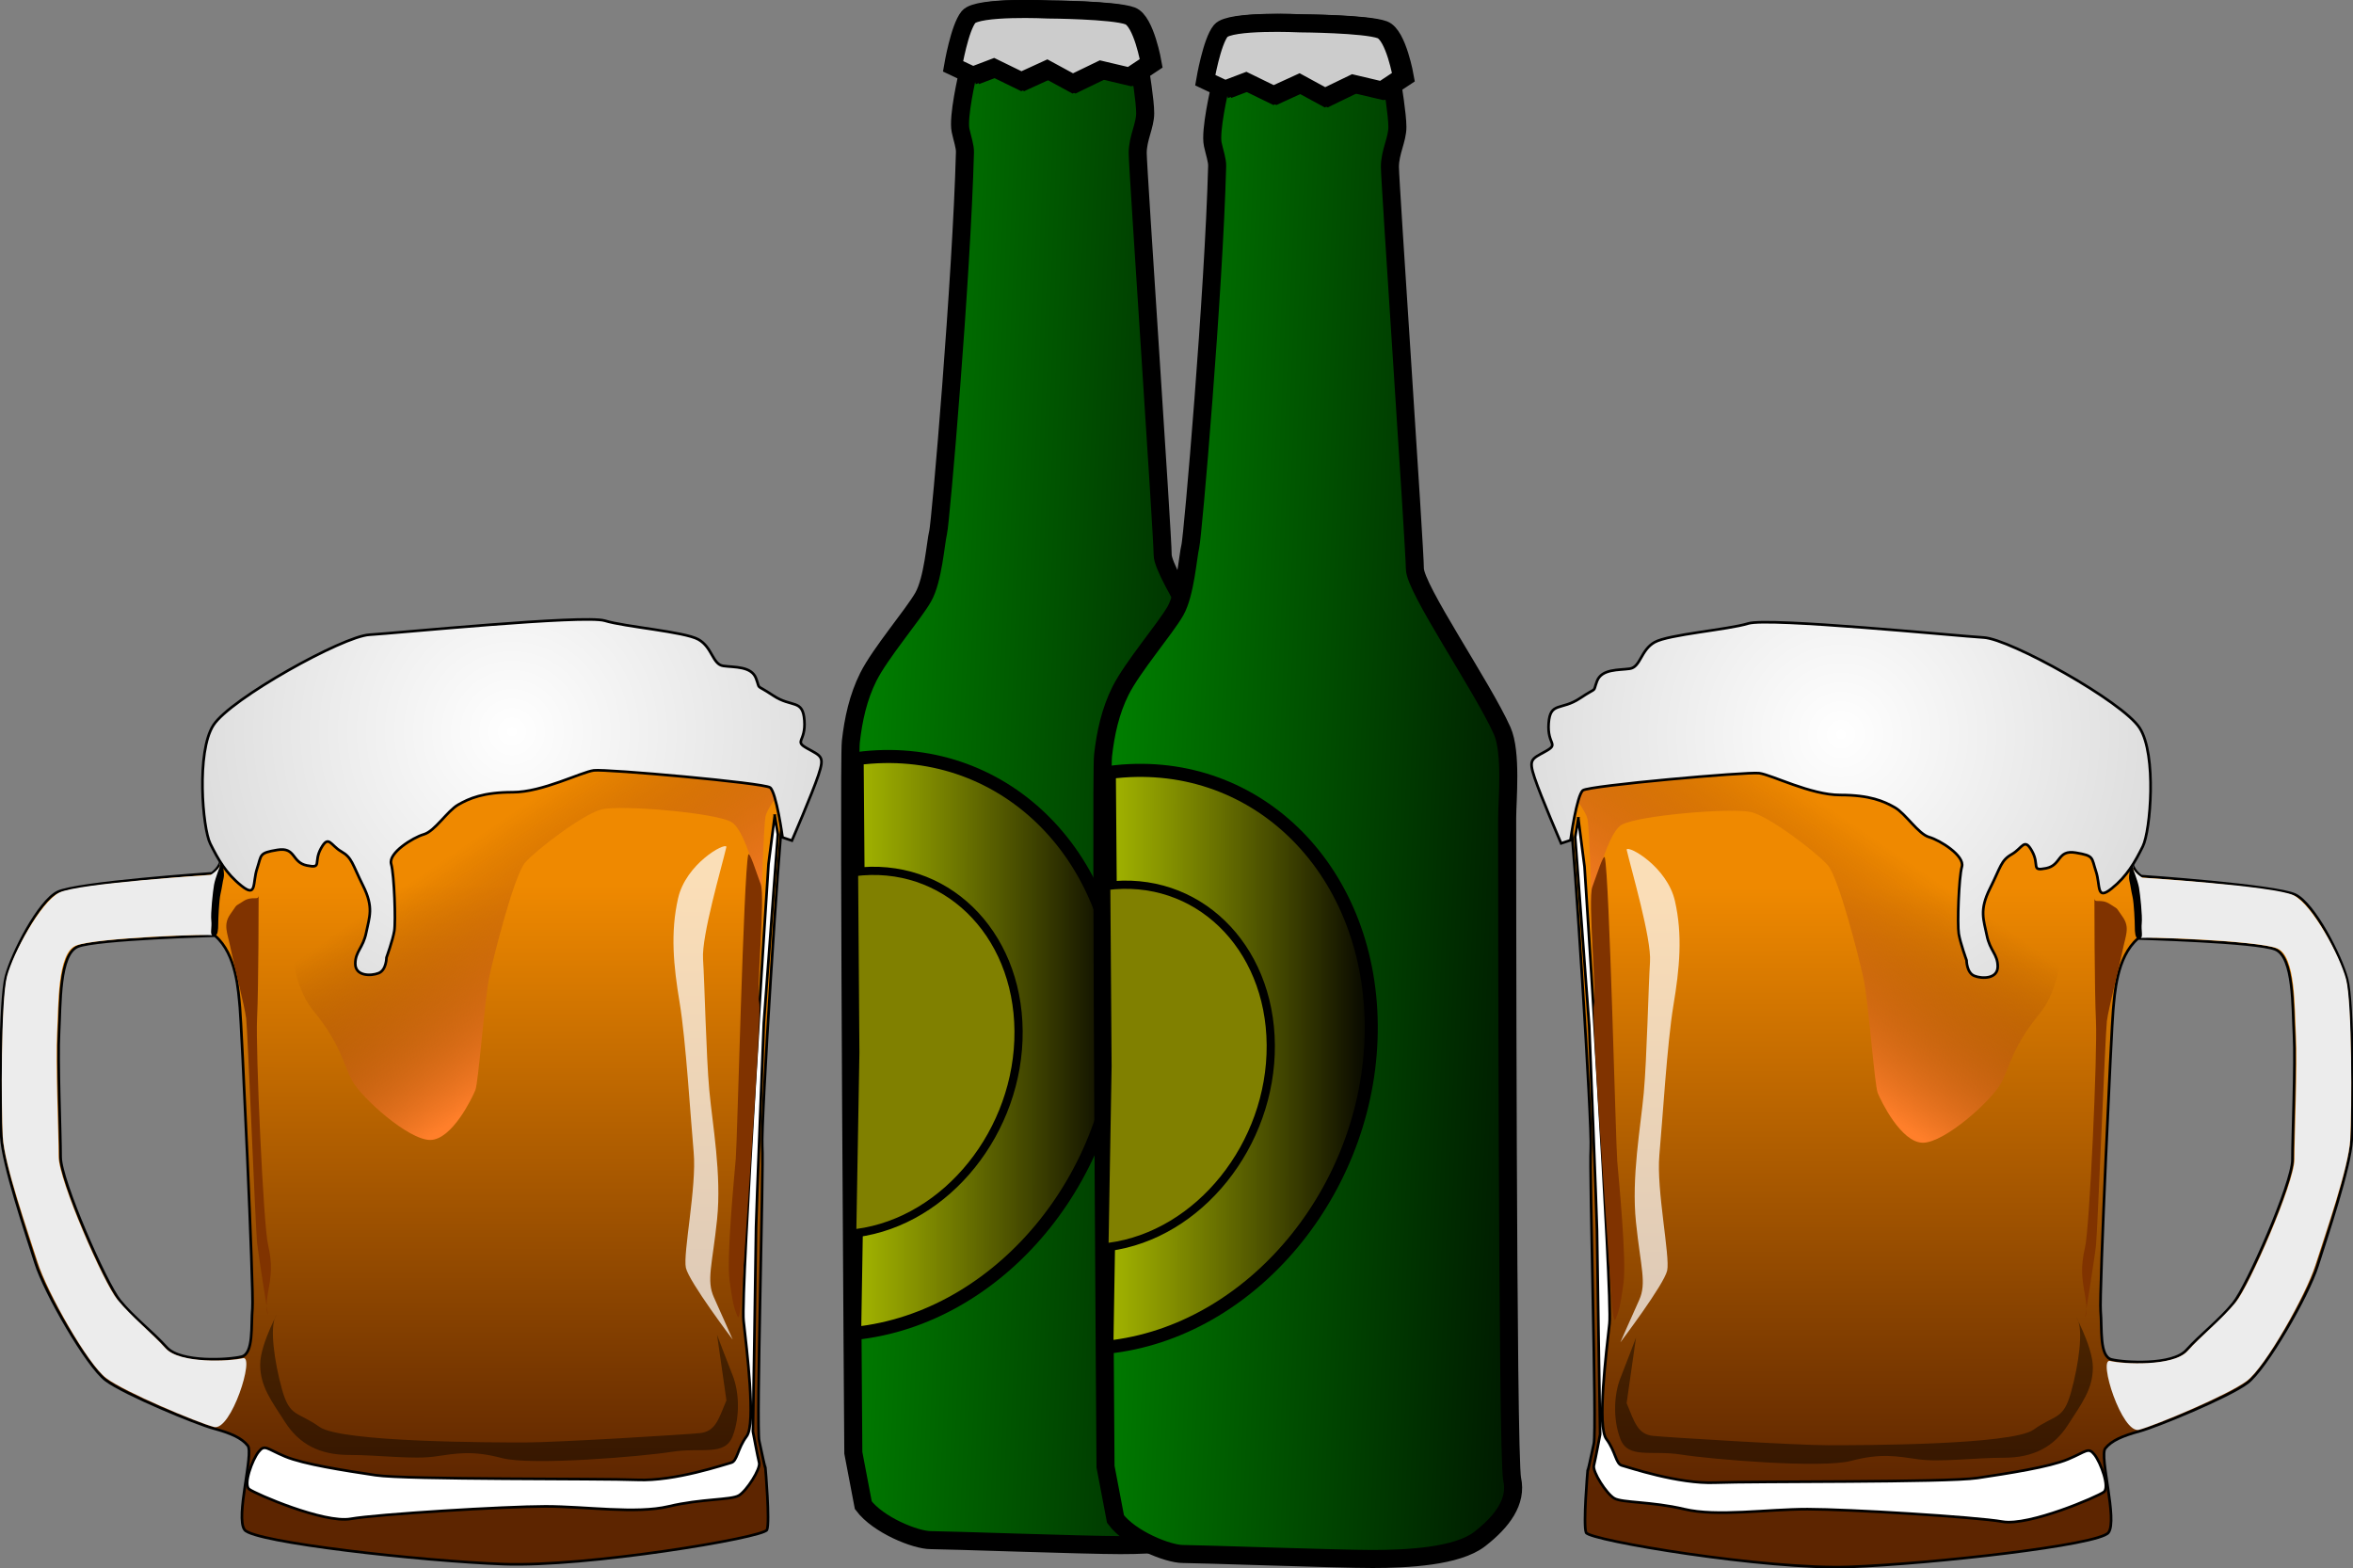 <?xml version="1.0" encoding="UTF-8"?>
<svg version="1.1" viewBox="0 0 482.59 321.6" xmlns="http://www.w3.org/2000/svg">
<rect x="0" y="0" width="482.59" height="321.6" fill="#808080" stroke="none"/>
<defs>
<linearGradient id="c" x1="105.45" x2="217.05" y1="251.54" y2="256.27" gradientTransform="translate(330.88 233.58)" gradientUnits="userSpaceOnUse">
<stop stop-color="#008000" offset="0"/>
<stop offset="1"/>
</linearGradient>
<linearGradient id="b" x1="170.93" x2="154.28" y1="121.75" y2="82.281" gradientUnits="userSpaceOnUse">
<stop offset="0"/>
<stop stop-color="#c8c600" stop-opacity=".835" offset="1"/>
</linearGradient>
<linearGradient id="e" x1="121.87" x2="122.01" y1="121.23" y2="349.41" gradientUnits="userSpaceOnUse">
<stop stop-color="#ef8900" offset="0"/>
<stop stop-color="#5d2500" offset="1"/>
</linearGradient>
<linearGradient id="d" x1="113.13" x2="160.42" y1="186.8" y2="117.64" gradientUnits="userSpaceOnUse">
<stop stop-color="#ff7f2a" offset="0"/>
<stop stop-color="#813300" stop-opacity="0" offset="1"/>
</linearGradient>
<radialGradient id="a" cx="126.23" cy="45.06" r="117.84" gradientTransform="matrix(1.755 6.3148e-8 -1.0548e-8 1.766 -95.321 -16.223)" gradientUnits="userSpaceOnUse">
<stop stop-color="#fff" offset="0"/>
<stop stop-color="#c5c5c5" offset="1"/>
</radialGradient>
</defs>
<g transform="translate(-240.53 -267.79)">
<g transform="matrix(-.541 0 0 .541 525.35 266.49)">
<path transform="translate(206.15 216.44)" d="m64.875 69.156c-19.529-0.024-34.948 0.151-36.5 0.594-4.138 1.182-7.688 5.312-7.688 5.312s1.786 15.961 2.969 21.281c1.182 5.32 8.279 115.88 7.688 124.16-0.591 8.276 2.339 106.4 1.156 111.72-1.108 4.988-2.209 10.493-2.344 10.188-0.033 0.384-1.765 20.603-0.594 23.531 1.182 2.956 68.575 14.182 99.906 13 31.331-1.182 94.578-8.271 98.125-13 3.547-4.729-3.552-28.982-1.188-31.938 2.365-2.956 6.497-4.726 13-6.5 6.503-1.773 33.719-12.992 40.812-18.312 7.094-5.32 23.047-33.112 26.594-44.344 3.547-11.232 12.409-37.266 13-47.906 0.591-10.641 0.583-52.008-1.781-60.875-2.365-8.867-12.406-28.359-19.5-31.906-7.08-3.55-58.52-7.1-58.52-7.1s-3.531-2.391-3.531-5.938-69.164-38.414-85.125-40.188c-9.97-1.105-53.917-1.737-86.465-1.778zm173.94 71.531c-0.591 0 44.937 1.2 52.031 4.156 7.094 2.956 6.503 21.859 7.094 32.5 0.591 10.641-0.594 38.414-0.594 47.281 0 8.867-17.148 47.904-22.469 54.406-5.32 6.503-12.398 11.807-17.719 17.719-5.32 5.912-23.646 4.745-28.375 3.562-4.729-1.182-3.565-11.841-4.156-18.344-0.591-6.503 4.159-108.18 4.75-114.09 0.591-5.912 1.161-20.094 9.438-27.188z" fill="url(#e)" stroke="#000" stroke-width="1px"/>
<path transform="translate(206.15 216.44)" d="m31.331 128.28s5.32-27.193 11.823-30.74c6.503-3.547 41.972-6.503 49.066-4.729 7.094 1.774 24.828 15.37 28.966 20.099 4.138 4.729 11.823 34.878 13.596 43.154 1.774 8.276 4.138 40.198 5.32 43.154 1.182 2.956 8.867 18.917 17.143 18.917 8.276 0 26.011-15.961 29.558-22.464 3.547-6.503 4.138-13.596 14.779-26.602 10.641-13.005 8.276-37.834 12.414-43.154 4.138-5.32 1.182-8.867 5.912-5.912s7.094 7.685 10.641 3.547c3.547-4.138-15.37-34.287-15.37-34.287l-177.34-15.369-14.184 11.232s5.912 7.094 6.503 10.641c0.591 3.547 1.774 33.105 1.182 32.513z" fill="url(#d)"/>
<path transform="translate(206.15 216.44)" d="m23.646 103.45s2.365-17.143 4.729-18.917c2.365-1.774 62.071-7.094 66.8-6.503 4.729 0.591 19.508 8.276 30.74 8.276s16.552 2.365 20.69 4.729c4.138 2.365 8.867 10.05 13.005 11.232 4.138 1.182 13.596 7.094 12.414 11.232-1.182 4.138-1.773 21.873-1.182 25.42 0.591 3.547 2.956 10.05 2.956 10.05s0 4.729 2.956 5.912 8.867 1.182 8.867-3.547-2.956-5.912-4.138-11.823-2.956-9.458 1.182-17.735c4.138-8.276 4.138-10.641 8.276-13.005 4.138-2.365 4.729-6.503 7.685-1.182s-0.591 7.685 5.32 6.503c5.912-1.182 4.138-7.094 11.232-5.912 7.094 1.182 5.912 1.774 7.685 7.094 1.774 5.32 0 11.232 5.912 6.503 5.912-4.729 8.867-10.05 11.823-15.961 2.956-5.912 5.32-34.878-1.182-44.928s-49.066-33.696-59.115-34.287c-10.05-0.591-81.579-7.685-89.264-5.32s-30.149 4.138-35.469 7.094c-5.32 2.956-5.32 9.458-9.458 10.05-4.138 0.591-10.641 0-12.414 4.729-1.774 4.729 0.591 1.774-6.503 6.503s-11.232 1.182-11.823 9.458c-0.591 8.276 4.138 7.685-1.182 10.641-5.32 2.956-6.503 2.956-4.138 10.05 2.365 7.094 10.05 24.828 10.05 24.828l3.547-1.182z" fill="url(#a)" stroke="#000" stroke-width="1px"/>
<path transform="translate(206.15 216.44)" d="m26.602 95.175 2.365 18.326s10.641 162.57 9.458 173.21c-1.182 10.641-4.729 39.016-1.182 43.745 3.547 4.729 3.547 9.458 5.912 10.05 2.365 0.591 21.281 7.094 35.469 6.503 14.188-0.591 87.49 0 99.314-1.774 11.823-1.773 27.193-4.138 34.287-7.094 7.094-2.956 7.685-4.729 10.05-1.774 2.365 2.956 5.912 12.414 3.547 14.188-2.365 1.774-28.375 13.005-38.425 11.232-10.05-1.774-58.524-4.729-73.894-4.729s-34.287 2.956-46.701 0-23.646-2.365-26.602-4.138c-2.956-1.774-8.276-10.05-7.685-12.414 0.591-2.365 2.365-11.823 2.365-11.823s-1.182-73.894-1.182-77.441c0-3.547-2.956-77.441-2.956-77.441l-5.32-71.529 1.182-7.094z" fill="#fff" stroke="#000" stroke-width="1px"/>
<path transform="translate(206.15 216.44)" d="m222.27 125.32s0 34.878 0.591 46.701-2.365 78.032-4.138 85.717-1.182 11.823 0 18.326c1.182 6.503 0 8.276 0 8.276s3.547-21.873 4.138-27.193c0.591-5.32 3.547-80.397 4.138-85.126 0.591-4.729 4.729-20.69 5.912-26.602 1.182-5.912 2.956-8.867 0-13.005-2.956-4.138-1.182-2.365-4.729-4.729s-5.912 0-5.912-2.365z" fill="#803300"/>
<path transform="translate(206.15 216.44)" d="m36.651 109.95c1.774 7.685 4.138 108.18 4.729 115.27 0.591 7.094 3.547 37.243 2.365 46.11-1.182 8.867-1.774 10.641-2.956 13.596-1.182 2.956-1.774-11.232-1.774-11.232s-7.685-103.45-6.503-107.59c1.182-4.138-2.365-40.198-0.591-44.928 1.774-4.729 4.138-12.414 4.729-11.232z" fill="#803300"/>
<path transform="translate(206.15 216.44)" d="m44.928 316.86c2.956 7.094 4.138 11.823 10.05 12.414 5.912 0.591 54.386 3.547 66.209 3.547s69.756 0 78.032-5.912c8.276-5.912 11.232-3.547 14.188-14.188 2.956-10.641 4.729-23.646 2.365-27.784-2.365-4.138 5.912 10.05 5.912 18.326 0 8.276-4.138 13.596-9.458 21.873-5.32 8.276-13.005 12.414-24.237 12.414s-24.237 1.773-32.513 0.591c-8.276-1.182-14.188-2.365-25.42 0.591s-53.204-0.591-64.436-2.365-20.099 1.774-23.055-5.912c-2.956-7.685-2.365-17.143 0-23.055 2.365-5.912 5.912-15.37 5.912-15.37l-3.547 24.828z" fill-opacity=".438"/>
<path transform="translate(206.15 216.44)" d="m44.928 107c1.774 7.685 9.458 33.696 8.867 42.563-0.591 8.867-1.182 36.651-2.365 49.657-1.182 13.005-4.729 31.922-2.956 49.066 1.774 17.143 4.138 23.055 1.182 29.558-2.956 6.503-7.094 15.961-7.094 15.961s16.552-21.873 17.735-27.193c1.182-5.32-4.138-30.74-2.956-43.745s2.956-42.563 5.32-56.751 3.547-26.602 0.591-39.607-17.735-21.281-18.326-19.508z" fill="#fff" fill-opacity=".715"/>
<path transform="translate(206.15 216.44)" d="m236.82 113.44c0-3.547 2.589 27.249 1.998 27.249-0.037-0.924 45.677 0.831 52.77 3.787 7.094 2.956 6.503 22.598 7.094 33.239 0.591 10.641-0.594 37.86-0.594 46.727 0 8.867-16.964 47.719-22.284 54.221-5.32 6.503-12.953 12.546-18.273 18.458-5.32 5.912-24.57 4.93-29.299 3.747-4.729-1.182 4.492 27.852 10.995 26.079 6.503-1.773 33.719-13.177 40.812-18.497 7.094-5.32 22.492-32.742 26.039-43.974 3.547-11.232 12.594-36.896 13.185-47.537 0.591-10.641 0.768-52.008-1.596-60.875-2.365-8.867-12.776-28.175-19.87-31.721-7.094-3.547-57.349-6.687-57.349-6.687s-3.628-2.146-3.628-4.215z" fill="#ececec"/>
<path transform="translate(206.15 216.44)" d="m236.17 113.8s2.069 5.173 2.512 7.685c0.443 2.512 1.33 10.789 1.034 13.449-0.296 2.66 0.591 5.32-0.443 5.468-1.034 0.148-1.182-2.217-1.182-3.99s-0.296-9.163-0.887-11.675c-0.591-2.512-0.739-4.286-1.182-6.059-0.443-1.773 0.591-5.173 0.148-4.877z" stroke="#000" stroke-width="1px"/>
</g>
<g transform="translate(-23.305 .568)" stroke="#000">
<path d="m463.97 282.74 4.276-1.625 5.664 2.763 5.272-2.412 5.273 2.869 5.763-2.788 5.905 1.394 4.121-2.734s-1.497-8.659-4.324-9.721c-3.282-1.233-16.527-1.315-16.527-1.315s-14.448-0.705-16.308 1.531c-1.843 2.216-3.189 10.122-3.189 10.122l4.074 1.916zm-1.715-0.103s-2.018 8.575-1.408 11.363c0.372 1.7 0.926 3.266 0.895 4.435-0.691 25.937-4.989 75.915-5.5 77.962-0.512 2.047-1.023 9.721-3.07 13.303-2.047 3.582-8.826 11.512-11.256 16.373-2.072 4.144-3.07 8.698-3.582 13.303-0.512 4.605 0.512 145.82 0.512 145.82l2.047 10.745c3.07 4.093 10.745 7.163 13.814 7.163 3.07 0 31.722 1.023 38.885 1.023s17.396-0.512 22.001-4.093c4.605-3.582 7.675-7.675 6.651-12.28-1.023-4.605-1.023-132-1.023-135.59 0-3.582 0.96-13.478-1.023-17.908-4.047-9.038-17.908-29.164-17.908-33.257 0-4.093-5.117-79.305-5.117-82.375 0-3.07 1.535-5.628 1.535-8.186s-1.023-8.698-1.023-8.698" fill="url(#c)" stroke-width="3.7"/>
<path d="m463.37 282.74 4.276-1.625 5.664 2.763 5.272-2.412 5.273 2.869 5.763-2.788 5.905 1.394 4.121-2.734s-1.497-8.659-4.324-9.721c-3.282-1.233-16.527-1.315-16.527-1.315s-14.448-0.705-16.308 1.531c-1.843 2.216-3.189 10.122-3.189 10.122l4.074 1.916z" fill="#ccc" stroke-width="3.7"/>
<path transform="matrix(.516 -1.225 1.225 .516 257.34 628.09)" d="m195.56 66.431c11.284 19.255 2.221 42.706-20.244 52.378-22.464 9.672-49.823 1.904-61.107-17.352-0.184-0.315-0.364-0.632-0.538-0.95l41.214-16.563z" fill="url(#b)" stroke-width="2.018"/>
<path transform="matrix(.325 -.77 .77 .325 324.28 575.09)" d="m195.56 66.431c11.284 19.255 2.221 42.706-20.244 52.378-22.464 9.672-49.823 1.904-61.107-17.352-0.184-0.315-0.364-0.632-0.538-0.95l41.214-16.563z" fill="#808000" stroke-width="2.018"/>
</g>
<g transform="matrix(.541 0 0 .541 438.31 267.06)">
<path transform="translate(206.15 216.44)" d="m64.875 69.156c-19.529-0.024-34.948 0.151-36.5 0.594-4.138 1.182-7.688 5.312-7.688 5.312s1.786 15.961 2.969 21.281c1.182 5.32 8.279 115.88 7.688 124.16-0.591 8.276 2.339 106.4 1.156 111.72-1.108 4.988-2.209 10.493-2.344 10.188-0.033 0.384-1.765 20.603-0.594 23.531 1.182 2.956 68.575 14.182 99.906 13 31.331-1.182 94.578-8.271 98.125-13 3.547-4.729-3.552-28.982-1.188-31.938 2.365-2.956 6.497-4.726 13-6.5 6.503-1.773 33.719-12.992 40.812-18.312 7.094-5.32 23.047-33.112 26.594-44.344 3.547-11.232 12.409-37.266 13-47.906 0.591-10.641 0.583-52.008-1.781-60.875-2.365-8.867-12.406-28.359-19.5-31.906-7.08-3.55-58.52-7.1-58.52-7.1s-3.531-2.391-3.531-5.938-69.164-38.414-85.125-40.188c-9.97-1.105-53.917-1.737-86.465-1.778zm173.94 71.531c-0.591 0 44.937 1.2 52.031 4.156 7.094 2.956 6.503 21.859 7.094 32.5 0.591 10.641-0.594 38.414-0.594 47.281 0 8.867-17.148 47.904-22.469 54.406-5.32 6.503-12.398 11.807-17.719 17.719-5.32 5.912-23.646 4.745-28.375 3.562-4.729-1.182-3.565-11.841-4.156-18.344-0.591-6.503 4.159-108.18 4.75-114.09 0.591-5.912 1.161-20.094 9.438-27.188z" fill="url(#e)" stroke="#000" stroke-width="1px"/>
<path transform="translate(206.15 216.44)" d="m31.331 128.28s5.32-27.193 11.823-30.74c6.503-3.547 41.972-6.503 49.066-4.729 7.094 1.774 24.828 15.37 28.966 20.099 4.138 4.729 11.823 34.878 13.596 43.154 1.774 8.276 4.138 40.198 5.32 43.154 1.182 2.956 8.867 18.917 17.143 18.917 8.276 0 26.011-15.961 29.558-22.464 3.547-6.503 4.138-13.596 14.779-26.602 10.641-13.005 8.276-37.834 12.414-43.154 4.138-5.32 1.182-8.867 5.912-5.912s7.094 7.685 10.641 3.547c3.547-4.138-15.37-34.287-15.37-34.287l-177.34-15.369-14.184 11.232s5.912 7.094 6.503 10.641c0.591 3.547 1.774 33.105 1.182 32.513z" fill="url(#d)"/>
<path transform="translate(206.15 216.44)" d="m23.646 103.45s2.365-17.143 4.729-18.917c2.365-1.774 62.071-7.094 66.8-6.503 4.729 0.591 19.508 8.276 30.74 8.276s16.552 2.365 20.69 4.729c4.138 2.365 8.867 10.05 13.005 11.232 4.138 1.182 13.596 7.094 12.414 11.232-1.182 4.138-1.773 21.873-1.182 25.42 0.591 3.547 2.956 10.05 2.956 10.05s0 4.729 2.956 5.912 8.867 1.182 8.867-3.547-2.956-5.912-4.138-11.823-2.956-9.458 1.182-17.735c4.138-8.276 4.138-10.641 8.276-13.005 4.138-2.365 4.729-6.503 7.685-1.182s-0.591 7.685 5.32 6.503c5.912-1.182 4.138-7.094 11.232-5.912 7.094 1.182 5.912 1.774 7.685 7.094 1.774 5.32 0 11.232 5.912 6.503 5.912-4.729 8.867-10.05 11.823-15.961 2.956-5.912 5.32-34.878-1.182-44.928s-49.066-33.696-59.115-34.287c-10.05-0.591-81.579-7.685-89.264-5.32s-30.149 4.138-35.469 7.094c-5.32 2.956-5.32 9.458-9.458 10.05-4.138 0.591-10.641 0-12.414 4.729-1.774 4.729 0.591 1.774-6.503 6.503s-11.232 1.182-11.823 9.458c-0.591 8.276 4.138 7.685-1.182 10.641-5.32 2.956-6.503 2.956-4.138 10.05 2.365 7.094 10.05 24.828 10.05 24.828l3.547-1.182z" fill="url(#a)" stroke="#000" stroke-width="1px"/>
<path transform="translate(206.15 216.44)" d="m26.602 95.175 2.365 18.326s10.641 162.57 9.458 173.21c-1.182 10.641-4.729 39.016-1.182 43.745 3.547 4.729 3.547 9.458 5.912 10.05 2.365 0.591 21.281 7.094 35.469 6.503 14.188-0.591 87.49 0 99.314-1.774 11.823-1.773 27.193-4.138 34.287-7.094 7.094-2.956 7.685-4.729 10.05-1.774 2.365 2.956 5.912 12.414 3.547 14.188-2.365 1.774-28.375 13.005-38.425 11.232-10.05-1.774-58.524-4.729-73.894-4.729s-34.287 2.956-46.701 0-23.646-2.365-26.602-4.138c-2.956-1.774-8.276-10.05-7.685-12.414 0.591-2.365 2.365-11.823 2.365-11.823s-1.182-73.894-1.182-77.441c0-3.547-2.956-77.441-2.956-77.441l-5.32-71.529 1.182-7.094z" fill="#fff" stroke="#000" stroke-width="1px"/>
<path transform="translate(206.15 216.44)" d="m222.27 125.32s0 34.878 0.591 46.701-2.365 78.032-4.138 85.717-1.182 11.823 0 18.326c1.182 6.503 0 8.276 0 8.276s3.547-21.873 4.138-27.193c0.591-5.32 3.547-80.397 4.138-85.126 0.591-4.729 4.729-20.69 5.912-26.602 1.182-5.912 2.956-8.867 0-13.005-2.956-4.138-1.182-2.365-4.729-4.729s-5.912 0-5.912-2.365z" fill="#803300"/>
<path transform="translate(206.15 216.44)" d="m36.651 109.95c1.774 7.685 4.138 108.18 4.729 115.27 0.591 7.094 3.547 37.243 2.365 46.11-1.182 8.867-1.774 10.641-2.956 13.596-1.182 2.956-1.774-11.232-1.774-11.232s-7.685-103.45-6.503-107.59c1.182-4.138-2.365-40.198-0.591-44.928 1.774-4.729 4.138-12.414 4.729-11.232z" fill="#803300"/>
<path transform="translate(206.15 216.44)" d="m44.928 316.86c2.956 7.094 4.138 11.823 10.05 12.414 5.912 0.591 54.386 3.547 66.209 3.547s69.756 0 78.032-5.912c8.276-5.912 11.232-3.547 14.188-14.188 2.956-10.641 4.729-23.646 2.365-27.784-2.365-4.138 5.912 10.05 5.912 18.326 0 8.276-4.138 13.596-9.458 21.873-5.32 8.276-13.005 12.414-24.237 12.414s-24.237 1.773-32.513 0.591c-8.276-1.182-14.188-2.365-25.42 0.591s-53.204-0.591-64.436-2.365-20.099 1.774-23.055-5.912c-2.956-7.685-2.365-17.143 0-23.055 2.365-5.912 5.912-15.37 5.912-15.37l-3.547 24.828z" fill-opacity=".438"/>
<path transform="translate(206.15 216.44)" d="m44.928 107c1.774 7.685 9.458 33.696 8.867 42.563-0.591 8.867-1.182 36.651-2.365 49.657-1.182 13.005-4.729 31.922-2.956 49.066 1.774 17.143 4.138 23.055 1.182 29.558-2.956 6.503-7.094 15.961-7.094 15.961s16.552-21.873 17.735-27.193c1.182-5.32-4.138-30.74-2.956-43.745s2.956-42.563 5.32-56.751 3.547-26.602 0.591-39.607-17.735-21.281-18.326-19.508z" fill="#fff" fill-opacity=".715"/>
<path transform="translate(206.15 216.44)" d="m236.82 113.44c0-3.547 2.589 27.249 1.998 27.249-0.037-0.924 45.677 0.831 52.77 3.787 7.094 2.956 6.503 22.598 7.094 33.239 0.591 10.641-0.594 37.86-0.594 46.727 0 8.867-16.964 47.719-22.284 54.221-5.32 6.503-12.953 12.546-18.273 18.458-5.32 5.912-24.57 4.93-29.299 3.747-4.729-1.182 4.492 27.852 10.995 26.079 6.503-1.773 33.719-13.177 40.812-18.497 7.094-5.32 22.492-32.742 26.039-43.974 3.547-11.232 12.594-36.896 13.185-47.537 0.591-10.641 0.768-52.008-1.596-60.875-2.365-8.867-12.776-28.175-19.87-31.721-7.094-3.547-57.349-6.687-57.349-6.687s-3.628-2.146-3.628-4.215z" fill="#ececec"/>
<path transform="translate(206.15 216.44)" d="m236.17 113.8s2.069 5.173 2.512 7.685c0.443 2.512 1.33 10.789 1.034 13.449-0.296 2.66 0.591 5.32-0.443 5.468-1.034 0.148-1.182-2.217-1.182-3.99s-0.296-9.163-0.887-11.675c-0.591-2.512-0.739-4.286-1.182-6.059-0.443-1.773 0.591-5.173 0.148-4.877z" stroke="#000" stroke-width="1px"/>
</g>
<g transform="translate(28.421 3.411)" stroke="#000">
<path d="m463.97 282.74 4.276-1.625 5.664 2.763 5.272-2.412 5.273 2.869 5.763-2.788 5.905 1.394 4.121-2.734s-1.497-8.659-4.324-9.721c-3.282-1.233-16.527-1.315-16.527-1.315s-14.448-0.705-16.308 1.531c-1.843 2.216-3.189 10.122-3.189 10.122l4.074 1.916zm-1.715-0.103s-2.018 8.575-1.408 11.363c0.372 1.7 0.926 3.266 0.895 4.435-0.691 25.937-4.989 75.915-5.5 77.962-0.512 2.047-1.023 9.721-3.07 13.303-2.047 3.582-8.826 11.512-11.256 16.373-2.072 4.144-3.07 8.698-3.582 13.303-0.512 4.605 0.512 145.82 0.512 145.82l2.047 10.745c3.07 4.093 10.745 7.163 13.814 7.163 3.07 0 31.722 1.023 38.885 1.023s17.396-0.512 22.001-4.093c4.605-3.582 7.675-7.675 6.651-12.28-1.023-4.605-1.023-132-1.023-135.59 0-3.582 0.96-13.478-1.023-17.908-4.047-9.038-17.908-29.164-17.908-33.257 0-4.093-5.117-79.305-5.117-82.375 0-3.07 1.535-5.628 1.535-8.186s-1.023-8.698-1.023-8.698" fill="url(#c)" stroke-width="3.7"/>
<path d="m463.37 282.74 4.276-1.625 5.664 2.763 5.272-2.412 5.273 2.869 5.763-2.788 5.905 1.394 4.121-2.734s-1.497-8.659-4.324-9.721c-3.282-1.233-16.527-1.315-16.527-1.315s-14.448-0.705-16.308 1.531c-1.843 2.216-3.189 10.122-3.189 10.122l4.074 1.916z" fill="#ccc" stroke-width="3.7"/>
<path transform="matrix(.516 -1.225 1.225 .516 257.34 628.09)" d="m195.56 66.431c11.284 19.255 2.221 42.706-20.244 52.378-22.464 9.672-49.823 1.904-61.107-17.352-0.184-0.315-0.364-0.632-0.538-0.95l41.214-16.563z" fill="url(#b)" stroke-width="2.018"/>
<path transform="matrix(.325 -.77 .77 .325 324.28 575.09)" d="m195.56 66.431c11.284 19.255 2.221 42.706-20.244 52.378-22.464 9.672-49.823 1.904-61.107-17.352-0.184-0.315-0.364-0.632-0.538-0.95l41.214-16.563z" fill="#808000" stroke-width="2.018"/>
</g>
</g>
</svg>
